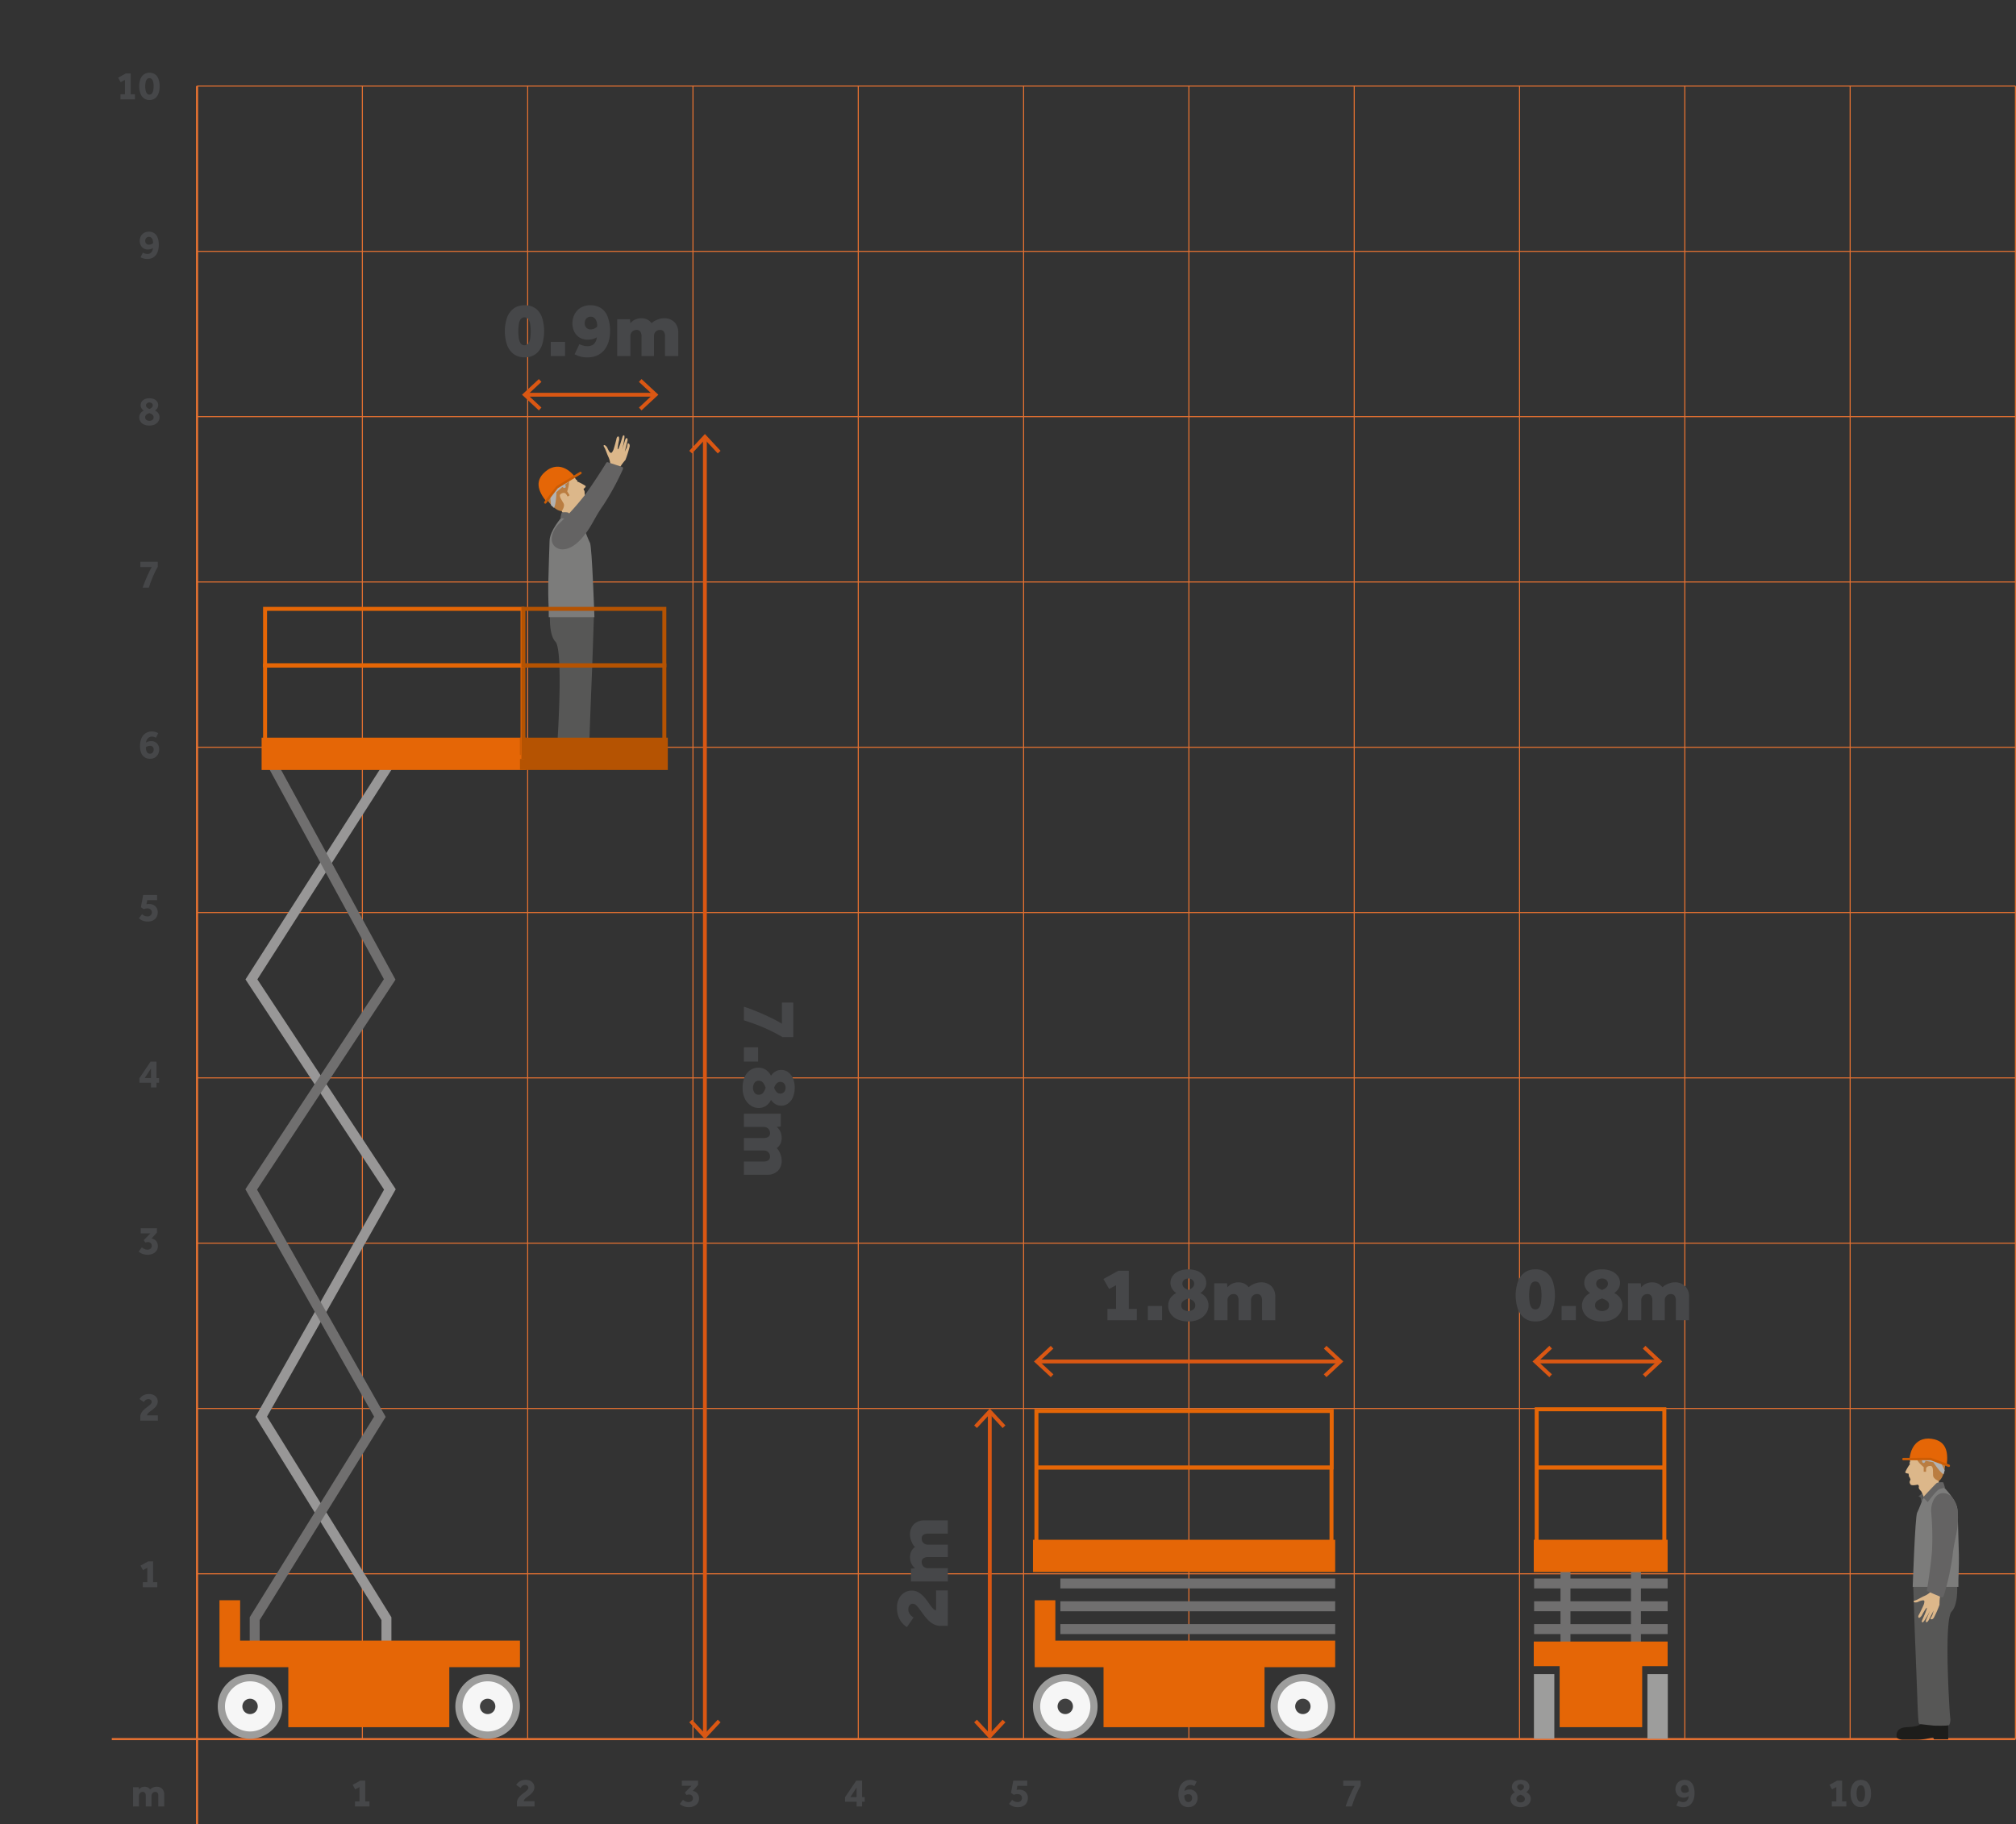 <?xml version="1.0" encoding="UTF-8"?>
<svg xmlns="http://www.w3.org/2000/svg" width="517.905" height="468.684" viewBox="0 0 517.905 468.684">
  <rect x="0" y="0" width="517.905" height="468.684" fill="#333333" stroke="none"/>
  <g id="Group_61105" data-name="Group 61105" transform="translate(8.711 2.33)">
    <g id="Group_61062" data-name="Group 61062" transform="translate(41.912 19.643)">
      <rect id="Rectangle_2386" data-name="Rectangle 2386" width="467.145" height="0.273" fill="#e27031"></rect>
      <path id="Path_18356" data-name="Path 18356" d="M517.768,19.84" transform="translate(-50.622 -19.704)" fill="#e27031"></path>
      <path id="Path_18357" data-name="Path 18357" d="M517.768,19.84" transform="translate(-50.622 -19.704)" fill="#e27031"></path>
      <rect id="Rectangle_2387" data-name="Rectangle 2387" width="467.145" height="0.273" transform="translate(0 42.467)" fill="#e27031"></rect>
      <path id="Path_18358" data-name="Path 18358" d="M517.768,63.064" transform="translate(-50.622 -20.46)" fill="#e27031"></path>
      <rect id="Rectangle_2388" data-name="Rectangle 2388" width="467.145" height="0.273" transform="translate(0 84.935)" fill="#e27031"></rect>
      <path id="Path_18359" data-name="Path 18359" d="M517.768,106.288" transform="translate(-50.622 -21.216)" fill="#e27031"></path>
      <rect id="Rectangle_2389" data-name="Rectangle 2389" width="467.145" height="0.273" transform="translate(0 127.403)" fill="#e27031"></rect>
      <path id="Path_18360" data-name="Path 18360" transform="translate(-50.622 -21.973)" fill="#fff"></path>
      <rect id="Rectangle_2390" data-name="Rectangle 2390" width="467.145" height="0.273" transform="translate(0 169.87)" fill="#e27031"></rect>
      <rect id="Rectangle_2391" data-name="Rectangle 2391" width="467.145" height="0.273" transform="translate(0 212.337)" fill="#e27031"></rect>
      <rect id="Rectangle_2392" data-name="Rectangle 2392" width="467.145" height="0.273" transform="translate(0 254.805)" fill="#e27031"></rect>
      <rect id="Rectangle_2393" data-name="Rectangle 2393" width="467.145" height="0.274" transform="translate(0 297.272)" fill="#e27031"></rect>
      <rect id="Rectangle_2394" data-name="Rectangle 2394" width="467.145" height="0.274" transform="translate(0 339.739)" fill="#e27031"></rect>
      <rect id="Rectangle_2395" data-name="Rectangle 2395" width="467.145" height="0.274" transform="translate(0 382.207)" fill="#e27031"></rect>
      <rect id="Rectangle_2396" data-name="Rectangle 2396" width="0.273" height="424.675" transform="translate(42.331 0.137)" fill="#e27031"></rect>
      <path id="Path_18361" data-name="Path 18361" d="M85.525,19.84" transform="translate(-43.058 -19.704)" fill="#e27031"></path>
      <rect id="Rectangle_2397" data-name="Rectangle 2397" width="0.273" height="424.675" transform="translate(84.798 0.137)" fill="#e27031"></rect>
      <path id="Path_18362" data-name="Path 18362" d="M128.75,19.84" transform="translate(-43.815 -19.704)" fill="#e27031"></path>
      <rect id="Rectangle_2398" data-name="Rectangle 2398" width="0.273" height="424.675" transform="translate(127.265 0.137)" fill="#e27031"></rect>
      <path id="Path_18363" data-name="Path 18363" d="M171.973,19.84" transform="translate(-44.571 -19.704)" fill="#e27031"></path>
      <rect id="Rectangle_2399" data-name="Rectangle 2399" width="0.273" height="424.675" transform="translate(169.733 0.137)" fill="#e27031"></rect>
      <path id="Path_18364" data-name="Path 18364" d="M215.2,19.84" transform="translate(-45.327 -19.704)" fill="#e27031"></path>
      <rect id="Rectangle_2400" data-name="Rectangle 2400" width="0.273" height="424.675" transform="translate(212.2 0.137)" fill="#e27031"></rect>
      <path id="Path_18365" data-name="Path 18365" d="M258.421,19.84" transform="translate(-46.084 -19.704)" fill="#e27031"></path>
      <rect id="Rectangle_2401" data-name="Rectangle 2401" width="0.273" height="424.675" transform="translate(254.668 0.137)" fill="#e27031"></rect>
      <rect id="Rectangle_2402" data-name="Rectangle 2402" width="0.273" height="424.675" transform="translate(297.135 0.137)" fill="#e27031"></rect>
      <rect id="Rectangle_2403" data-name="Rectangle 2403" width="0.273" height="424.675" transform="translate(339.602 0.137)" fill="#e27031"></rect>
      <rect id="Rectangle_2404" data-name="Rectangle 2404" width="0.273" height="424.675" transform="translate(382.069 0.137)" fill="#e27031"></rect>
      <rect id="Rectangle_2405" data-name="Rectangle 2405" width="0.274" height="424.675" transform="translate(424.539 0.137)" fill="#e27031"></rect>
      <rect id="Rectangle_2406" data-name="Rectangle 2406" width="0.274" height="424.675" transform="translate(467.008 0.137)" fill="#e27031"></rect>
      <path id="Path_18366" data-name="Path 18366" d="M301.645,19.84" transform="translate(-46.84 -19.704)" fill="#e27031"></path>
      <path id="Path_18367" data-name="Path 18367" d="M517.769,19.84" transform="translate(-50.622 -19.704)" fill="#e27031"></path>
    </g>
    <g id="Group_61063" data-name="Group 61063" transform="translate(81.891 455.124)">
      <path id="Path_18368" data-name="Path 18368" d="M83.594,469.582v-1.3h1.149v-3.69l-1.107.591-.643-1.16,1.972-1.087H86.22v5.346h1.086v1.3Z" transform="translate(-82.993 -462.939)" fill="#464749"></path>
    </g>
    <g id="Group_61064" data-name="Group 61064" transform="translate(123.894 454.934)">
      <path id="Path_18369" data-name="Path 18369" d="M125.935,469.578v-.9a2.1,2.1,0,0,1,.21-.949,3.057,3.057,0,0,1,.548-.769,6.68,6.68,0,0,1,.712-.638c.249-.195.486-.376.711-.549a3.543,3.543,0,0,0,.548-.506.783.783,0,0,0,.211-.511.7.7,0,0,0-.2-.475.861.861,0,0,0-.664-.221,1.115,1.115,0,0,0-.533.121,1.328,1.328,0,0,0-.38.3,2.822,2.822,0,0,0-.248.321l-1.107-.769a2.777,2.777,0,0,1,.512-.612,2.552,2.552,0,0,1,.8-.485,3.053,3.053,0,0,1,1.122-.19,2.57,2.57,0,0,1,1.255.274,1.88,1.88,0,0,1,.744.706,1.8,1.8,0,0,1,.248.907,1.843,1.843,0,0,1-.195.854,2.865,2.865,0,0,1-.507.7,6.49,6.49,0,0,1-.658.585c-.232.179-.454.348-.664.506a3.157,3.157,0,0,0-.512.47.8.8,0,0,0-.205.484h2.773v1.35Z" transform="translate(-125.744 -462.746)" fill="#464749"></path>
    </g>
    <g id="Group_61065" data-name="Group 61065" transform="translate(165.928 455.135)">
      <path id="Path_18370" data-name="Path 18370" d="M168.527,468.939l.822-1.076a2.653,2.653,0,0,0,.67.437,1.823,1.823,0,0,0,.754.153,1.225,1.225,0,0,0,.807-.264.9.9,0,0,0,.321-.738.969.969,0,0,0-.248-.653.989.989,0,0,0-.785-.285,1.792,1.792,0,0,0-.374.037,1.459,1.459,0,0,0-.269.079l-.39-.621,1.7-1.74h-2.478V462.95h4.175v1.087l-1.38,1.56a1.839,1.839,0,0,1,1.2.658,2.056,2.056,0,0,1,.407,1.3,1.941,1.941,0,0,1-.365,1.2,2.318,2.318,0,0,1-.954.75,3.148,3.148,0,0,1-1.275.258,3.7,3.7,0,0,1-1.323-.222A3.161,3.161,0,0,1,168.527,468.939Z" transform="translate(-168.527 -462.95)" fill="#464749"></path>
    </g>
    <g id="Group_61066" data-name="Group 61066" transform="translate(208.385 455.124)">
      <path id="Path_18371" data-name="Path 18371" d="M211.74,468.369V467.2l2.868-4.259h1.507v4.24h.675v1.191h-.675v1.212H214.7v-1.212Zm1.361-1.191h1.6v-2.457Z" transform="translate(-211.74 -462.939)" fill="#464749"></path>
    </g>
    <g id="Group_61067" data-name="Group 61067" transform="translate(250.504 455.135)">
      <path id="Path_18372" data-name="Path 18372" d="M254.609,468.918l.813-1.054a2.508,2.508,0,0,0,.611.422,1.754,1.754,0,0,0,.769.158,1.049,1.049,0,0,0,.86-.326,1.121,1.121,0,0,0,.269-.728,1.045,1.045,0,0,0-.111-.453.95.95,0,0,0-.364-.391,1.288,1.288,0,0,0-.686-.158,2.12,2.12,0,0,0-.5.059,3.511,3.511,0,0,0-.448.141l-.7-.516.58-3.121h3.585v1.329H256.75l-.2,1.064a1.155,1.155,0,0,1,.268-.058,3.118,3.118,0,0,1,.4-.026,2.515,2.515,0,0,1,1.159.257,1.913,1.913,0,0,1,.791.733,2.154,2.154,0,0,1,.285,1.128,2.573,2.573,0,0,1-.274,1.176,2.1,2.1,0,0,1-.849.875,2.938,2.938,0,0,1-1.482.332,3.222,3.222,0,0,1-1.291-.237A3.4,3.4,0,0,1,254.609,468.918Z" transform="translate(-254.609 -462.95)" fill="#464749"></path>
    </g>
    <g id="Group_61068" data-name="Group 61068" transform="translate(294.026 454.934)">
      <path id="Path_18373" data-name="Path 18373" d="M303.589,463.168l-.57,1.169c-.084-.041-.223-.1-.417-.174a1.8,1.8,0,0,0-.647-.11,1.382,1.382,0,0,0-1,.427,1.789,1.789,0,0,0-.506,1.122,3.038,3.038,0,0,1,.554-.268,2,2,0,0,1,.711-.121,2.031,2.031,0,0,1,1.549.6,2.189,2.189,0,0,1,.57,1.571,2.52,2.52,0,0,1-.28,1.181,2.186,2.186,0,0,1-.807.865,2.4,2.4,0,0,1-1.286.327,2.524,2.524,0,0,1-1.3-.338,2.3,2.3,0,0,1-.918-1.07,4.609,4.609,0,0,1-.337-1.914,4.865,4.865,0,0,1,.348-1.882,2.992,2.992,0,0,1,1.029-1.323,2.8,2.8,0,0,1,1.671-.485,2.862,2.862,0,0,1,.975.147A6.55,6.55,0,0,1,303.589,463.168Zm-3.173,3.626a2.823,2.823,0,0,0,.158,1,1.019,1.019,0,0,0,.385.511.922.922,0,0,0,.5.148.879.879,0,0,0,.7-.3,1.133,1.133,0,0,0,.264-.775.889.889,0,0,0-.927-.949,1.624,1.624,0,0,0-.639.111A1.821,1.821,0,0,0,300.415,466.795Z" transform="translate(-298.907 -462.746)" fill="#464749"></path>
    </g>
    <g id="Group_61069" data-name="Group 61069" transform="translate(336.367 455.124)">
      <path id="Path_18374" data-name="Path 18374" d="M344.195,469.582H342.6q.211-.653.511-1.418t.633-1.513q.332-.749.644-1.372t.542-.99H342v-1.35h4.481v1.276q-.317.538-.648,1.207t-.639,1.4q-.305.727-.564,1.439T344.195,469.582Z" transform="translate(-342.002 -462.939)" fill="#464749"></path>
    </g>
    <g id="Group_61070" data-name="Group 61070" transform="translate(379.331 454.934)">
      <path id="Path_18375" data-name="Path 18375" d="M386.891,465.92a1.766,1.766,0,0,1-.559-.56,1.483,1.483,0,0,1-.242-.832,1.562,1.562,0,0,1,.279-.918,1.892,1.892,0,0,1,.785-.633,2.818,2.818,0,0,1,1.181-.232,2.9,2.9,0,0,1,1.212.232,1.833,1.833,0,0,1,.775.628,1.567,1.567,0,0,1,.269.9,1.421,1.421,0,0,1-.253.843,1.877,1.877,0,0,1-.569.549,2.062,2.062,0,0,1,.854.685,1.819,1.819,0,0,1,.316,1.087,1.86,1.86,0,0,1-.153.716,2.017,2.017,0,0,1-.469.676,2.389,2.389,0,0,1-.807.5,3.257,3.257,0,0,1-1.176.19,3.133,3.133,0,0,1-1.487-.31,2.062,2.062,0,0,1-.849-.786,1.934,1.934,0,0,1-.269-.96,1.823,1.823,0,0,1,.322-1.091A2.031,2.031,0,0,1,386.891,465.92Zm1.434.653a1.8,1.8,0,0,0-.744.364.861.861,0,0,0-.332.7.8.8,0,0,0,.163.516.967.967,0,0,0,.412.3,1.433,1.433,0,0,0,1.023,0,.964.964,0,0,0,.411-.3.79.79,0,0,0,.164-.516.805.805,0,0,0-.164-.5,1.342,1.342,0,0,0-.411-.359A1.917,1.917,0,0,0,388.326,466.574Zm.01-1.087a1.438,1.438,0,0,0,.612-.364.765.765,0,0,0,.242-.543.7.7,0,0,0-.237-.547.889.889,0,0,0-.617-.211.9.9,0,0,0-.617.216.712.712,0,0,0-.248.564.731.731,0,0,0,.248.528A1.513,1.513,0,0,0,388.336,465.487Z" transform="translate(-385.731 -462.746)" fill="#464749"></path>
    </g>
    <g id="Group_61071" data-name="Group 61071" transform="translate(421.703 454.934)">
      <path id="Path_18376" data-name="Path 18376" d="M429.079,469.325l.581-1.181a2.829,2.829,0,0,0,.464.191,2.117,2.117,0,0,0,.7.116,1.25,1.25,0,0,0,1.034-.432,1.868,1.868,0,0,0,.39-1.075,2.494,2.494,0,0,1-.528.257,2.252,2.252,0,0,1-.78.121,1.989,1.989,0,0,1-1.118-.3,2.033,2.033,0,0,1-.711-.808,2.4,2.4,0,0,1-.248-1.08,2.6,2.6,0,0,1,.274-1.187,2.139,2.139,0,0,1,.807-.869,2.4,2.4,0,0,1,1.281-.327,2.489,2.489,0,0,1,1.3.343,2.3,2.3,0,0,1,.907,1.1,5,5,0,0,1,.332,1.988,5.31,5.31,0,0,1-.169,1.36,3.478,3.478,0,0,1-.522,1.144,2.47,2.47,0,0,1-.912.786,2.922,2.922,0,0,1-1.339.285,3.537,3.537,0,0,1-1.034-.142A3.607,3.607,0,0,1,429.079,469.325Zm3.2-3.616a2.057,2.057,0,0,0-.3-1.281.953.953,0,0,0-1.433-.074,1.077,1.077,0,0,0-.269.764.989.989,0,0,0,.248.68.837.837,0,0,0,.659.28,1.577,1.577,0,0,0,.659-.112A2.556,2.556,0,0,0,432.274,465.709Z" transform="translate(-428.858 -462.746)" fill="#464749"></path>
    </g>
    <g id="Group_61072" data-name="Group 61072" transform="translate(461.286 454.934)">
      <path id="Path_18377" data-name="Path 18377" d="M469.747,469.582v-1.3h1.15v-3.69l-1.107.591-.644-1.16,1.972-1.087h1.255v5.346h1.086v1.3Z" transform="translate(-469.146 -462.749)" fill="#464749"></path>
      <path id="Path_18378" data-name="Path 18378" d="M477.277,469.747a2.288,2.288,0,0,1-1.444-.448,2.724,2.724,0,0,1-.875-1.245,5.256,5.256,0,0,1-.3-1.839,5.1,5.1,0,0,1,.3-1.814,2.639,2.639,0,0,1,.88-1.218,2.658,2.658,0,0,1,2.921,0,2.6,2.6,0,0,1,.859,1.218,5.288,5.288,0,0,1,.285,1.814,5.454,5.454,0,0,1-.285,1.839,2.65,2.65,0,0,1-.865,1.245A2.342,2.342,0,0,1,477.277,469.747Zm.01-1.381a.763.763,0,0,0,.623-.284,1.869,1.869,0,0,0,.342-.775,4.912,4.912,0,0,0,.112-1.092,4.583,4.583,0,0,0-.112-1.06,1.741,1.741,0,0,0-.347-.744.8.8,0,0,0-.628-.273.783.783,0,0,0-.618.273,1.741,1.741,0,0,0-.347.744,4.639,4.639,0,0,0-.111,1.06,4.973,4.973,0,0,0,.111,1.092,1.834,1.834,0,0,0,.347.775A.782.782,0,0,0,477.287,468.366Z" transform="translate(-469.243 -462.746)" fill="#464749"></path>
    </g>
    <g id="Group_61073" data-name="Group 61073" transform="translate(27.383 398.801)">
      <path id="Path_18379" data-name="Path 18379" d="M28.115,412.256v-1.3h1.149v-3.69l-1.107.59-.643-1.159,1.972-1.087h1.255v5.346h1.086v1.3Z" transform="translate(-27.514 -405.613)" fill="#464749"></path>
    </g>
    <g id="Group_61074" data-name="Group 61074" transform="translate(27.129 355.81)">
      <path id="Path_18380" data-name="Path 18380" d="M27.447,368.689v-.9a2.091,2.091,0,0,1,.21-.948,3.062,3.062,0,0,1,.548-.77,6.679,6.679,0,0,1,.712-.638l.711-.549a3.494,3.494,0,0,0,.548-.505.785.785,0,0,0,.211-.512.7.7,0,0,0-.2-.474.858.858,0,0,0-.664-.222,1.115,1.115,0,0,0-.533.121,1.341,1.341,0,0,0-.38.3,2.906,2.906,0,0,0-.248.321l-1.107-.769a2.8,2.8,0,0,1,.512-.612,2.569,2.569,0,0,1,.8-.484,3.032,3.032,0,0,1,1.122-.191,2.566,2.566,0,0,1,1.256.275,1.876,1.876,0,0,1,.743.705,1.8,1.8,0,0,1,.248.907,1.836,1.836,0,0,1-.195.854,2.843,2.843,0,0,1-.506.7,6.394,6.394,0,0,1-.659.585c-.232.18-.454.349-.664.507a3.113,3.113,0,0,0-.512.469.8.8,0,0,0-.205.485h2.773v1.35Z" transform="translate(-27.256 -361.856)" fill="#464749"></path>
    </g>
    <g id="Group_61075" data-name="Group 61075" transform="translate(26.908 313.211)">
      <path id="Path_18381" data-name="Path 18381" d="M27.031,324.487l.822-1.076a2.68,2.68,0,0,0,.67.437,1.822,1.822,0,0,0,.754.153,1.227,1.227,0,0,0,.807-.264A.9.9,0,0,0,30.4,323a.967.967,0,0,0-.248-.653.989.989,0,0,0-.785-.285A1.79,1.79,0,0,0,29,322.1a1.455,1.455,0,0,0-.269.079l-.39-.622,1.7-1.739H27.559V318.5h4.175v1.087l-1.38,1.559a1.844,1.844,0,0,1,1.2.659,2.057,2.057,0,0,1,.407,1.3,1.948,1.948,0,0,1-.365,1.2,2.318,2.318,0,0,1-.954.75,3.148,3.148,0,0,1-1.275.258,3.723,3.723,0,0,1-1.323-.222A3.16,3.16,0,0,1,27.031,324.487Z" transform="translate(-27.031 -318.498)" fill="#464749"></path>
    </g>
    <g id="Group_61076" data-name="Group 61076" transform="translate(27.109 270.399)">
      <path id="Path_18382" data-name="Path 18382" d="M27.235,280.354v-1.171l2.868-4.259H31.61v4.24h.675v1.191H31.61v1.212H30.2v-1.212Zm1.361-1.191h1.6v-2.457Z" transform="translate(-27.235 -274.924)" fill="#464749"></path>
    </g>
    <g id="Group_61077" data-name="Group 61077" transform="translate(26.972 227.609)">
      <path id="Path_18383" data-name="Path 18383" d="M27.1,237.34l.812-1.054a2.509,2.509,0,0,0,.611.421,1.756,1.756,0,0,0,.77.158,1.048,1.048,0,0,0,.859-.326,1.116,1.116,0,0,0,.269-.728,1.045,1.045,0,0,0-.111-.453.938.938,0,0,0-.364-.391,1.288,1.288,0,0,0-.686-.158,2.12,2.12,0,0,0-.5.059,3.466,3.466,0,0,0-.448.141l-.7-.516.579-3.121h3.585V232.7H29.236l-.2,1.064a1.152,1.152,0,0,1,.269-.058,2.92,2.92,0,0,1,.395-.026,2.522,2.522,0,0,1,1.16.257,1.915,1.915,0,0,1,.79.732,2.151,2.151,0,0,1,.285,1.129,2.573,2.573,0,0,1-.274,1.176,2.1,2.1,0,0,1-.849.875,2.947,2.947,0,0,1-1.481.332,3.206,3.206,0,0,1-1.292-.238A3.372,3.372,0,0,1,27.1,237.34Z" transform="translate(-27.096 -231.372)" fill="#464749"></path>
    </g>
    <g id="Group_61078" data-name="Group 61078" transform="translate(27.256 185.591)">
      <path id="Path_18384" data-name="Path 18384" d="M32.067,189.027,31.5,190.2c-.084-.041-.223-.1-.417-.174a1.8,1.8,0,0,0-.647-.11,1.382,1.382,0,0,0-1,.427,1.789,1.789,0,0,0-.506,1.122,3.036,3.036,0,0,1,.554-.268,2,2,0,0,1,.711-.121,2.031,2.031,0,0,1,1.549.6,2.187,2.187,0,0,1,.57,1.571,2.52,2.52,0,0,1-.28,1.181,2.191,2.191,0,0,1-.806.865,2.4,2.4,0,0,1-1.287.327,2.534,2.534,0,0,1-1.3-.338,2.3,2.3,0,0,1-.917-1.07,4.608,4.608,0,0,1-.338-1.914,4.864,4.864,0,0,1,.348-1.881,2.987,2.987,0,0,1,1.029-1.323,2.8,2.8,0,0,1,1.671-.485,2.862,2.862,0,0,1,.975.147A6.44,6.44,0,0,1,32.067,189.027Zm-3.173,3.626a2.822,2.822,0,0,0,.158,1,1.025,1.025,0,0,0,.385.511.922.922,0,0,0,.5.148.879.879,0,0,0,.7-.3,1.133,1.133,0,0,0,.264-.775.889.889,0,0,0-.927-.949,1.628,1.628,0,0,0-.639.111A1.809,1.809,0,0,0,28.893,192.654Z" transform="translate(-27.385 -188.605)" fill="#464749"></path>
    </g>
    <g id="Group_61079" data-name="Group 61079" transform="translate(27.34 141.997)">
      <path id="Path_18385" data-name="Path 18385" d="M29.664,150.878H28.072q.211-.653.512-1.418t.632-1.513q.333-.749.644-1.372t.543-.99H27.471v-1.35h4.481v1.276c-.211.358-.427.761-.648,1.208s-.434.911-.638,1.4-.392.964-.565,1.438S29.784,150.47,29.664,150.878Z" transform="translate(-27.471 -144.235)" fill="#464749"></path>
    </g>
    <g id="Group_61080" data-name="Group 61080" transform="translate(27.066 99.989)">
      <path id="Path_18386" data-name="Path 18386" d="M28.352,104.653a1.752,1.752,0,0,1-.559-.559,1.479,1.479,0,0,1-.243-.833,1.571,1.571,0,0,1,.279-.918,1.893,1.893,0,0,1,.786-.632,2.814,2.814,0,0,1,1.181-.233,2.9,2.9,0,0,1,1.212.233,1.836,1.836,0,0,1,.775.627,1.569,1.569,0,0,1,.268.9,1.428,1.428,0,0,1-.253.844,1.888,1.888,0,0,1-.57.548,2.064,2.064,0,0,1,.854.686A1.819,1.819,0,0,1,32.4,106.4a1.878,1.878,0,0,1-.153.717,2,2,0,0,1-.47.675,2.385,2.385,0,0,1-.806.5,3.258,3.258,0,0,1-1.176.19,3.131,3.131,0,0,1-1.487-.31,2.044,2.044,0,0,1-.849-.786,1.921,1.921,0,0,1-.269-.959,1.817,1.817,0,0,1,.322-1.092A2.032,2.032,0,0,1,28.352,104.653Zm1.433.653a1.812,1.812,0,0,0-.743.364.86.86,0,0,0-.333.7.786.786,0,0,0,.164.516.956.956,0,0,0,.411.3,1.42,1.42,0,0,0,1.023,0,.959.959,0,0,0,.412-.3.786.786,0,0,0,.163-.516.808.808,0,0,0-.163-.5,1.373,1.373,0,0,0-.412-.359A1.918,1.918,0,0,0,29.786,105.307Zm.011-1.086a1.447,1.447,0,0,0,.611-.365.76.76,0,0,0,.243-.542.7.7,0,0,0-.237-.548,1,1,0,0,0-1.234,0,.714.714,0,0,0-.248.564.729.729,0,0,0,.248.528A1.52,1.52,0,0,0,29.8,104.221Z" transform="translate(-27.192 -101.479)" fill="#464749"></path>
    </g>
    <g id="Group_61081" data-name="Group 61081" transform="translate(27.182 57.19)">
      <path id="Path_18387" data-name="Path 18387" d="M27.532,64.5l.58-1.181a2.852,2.852,0,0,0,.464.19,2.118,2.118,0,0,0,.7.116,1.248,1.248,0,0,0,1.034-.431,1.868,1.868,0,0,0,.39-1.076,2.443,2.443,0,0,1-.528.258,2.248,2.248,0,0,1-.78.121,1.987,1.987,0,0,1-1.117-.306,2.015,2.015,0,0,1-.711-.807A2.392,2.392,0,0,1,27.31,60.3a2.6,2.6,0,0,1,.274-1.187,2.13,2.13,0,0,1,.807-.869,2.4,2.4,0,0,1,1.281-.327,2.5,2.5,0,0,1,1.3.342,2.31,2.31,0,0,1,.906,1.1,4.984,4.984,0,0,1,.332,1.989,5.321,5.321,0,0,1-.169,1.36,3.488,3.488,0,0,1-.522,1.144,2.476,2.476,0,0,1-.912.785,2.91,2.91,0,0,1-1.339.285,3.505,3.505,0,0,1-1.034-.142A3.579,3.579,0,0,1,27.532,64.5Zm3.194-3.617a2.057,2.057,0,0,0-.3-1.281.953.953,0,0,0-1.433-.074,1.078,1.078,0,0,0-.269.765.989.989,0,0,0,.248.679.837.837,0,0,0,.659.28,1.6,1.6,0,0,0,.659-.111A2.5,2.5,0,0,0,30.726,60.879Z" transform="translate(-27.31 -57.917)" fill="#464749"></path>
    </g>
    <g id="Group_61082" data-name="Group 61082" transform="translate(21.637 16.354)">
      <path id="Path_18388" data-name="Path 18388" d="M22.266,23.19v-1.3h1.15V18.2l-1.107.591-.643-1.16,1.971-1.086h1.255v5.345h1.087v1.3Z" transform="translate(-21.666 -16.357)" fill="#464749"></path>
      <path id="Path_18389" data-name="Path 18389" d="M29.8,23.354a2.29,2.29,0,0,1-1.444-.448,2.716,2.716,0,0,1-.875-1.244,5.257,5.257,0,0,1-.3-1.839,5.1,5.1,0,0,1,.3-1.815,2.642,2.642,0,0,1,.88-1.217,2.658,2.658,0,0,1,2.921,0,2.613,2.613,0,0,1,.859,1.217,5.3,5.3,0,0,1,.285,1.815,5.454,5.454,0,0,1-.285,1.839,2.649,2.649,0,0,1-.865,1.244A2.342,2.342,0,0,1,29.8,23.354Zm.011-1.381a.762.762,0,0,0,.622-.284,1.864,1.864,0,0,0,.342-.775,4.912,4.912,0,0,0,.111-1.091,4.574,4.574,0,0,0-.111-1.06,1.719,1.719,0,0,0-.348-.744.788.788,0,0,0-.627-.273.776.776,0,0,0-.617.273,1.719,1.719,0,0,0-.348.744,4.628,4.628,0,0,0-.111,1.06,4.971,4.971,0,0,0,.111,1.091,1.818,1.818,0,0,0,.348.775A.777.777,0,0,0,29.807,21.973Z" transform="translate(-21.763 -16.354)" fill="#464749"></path>
    </g>
    <g id="Group_61083" data-name="Group 61083" transform="translate(25.472 456.706)">
      <path id="Path_18390" data-name="Path 18390" d="M25.569,469.61v-4.945h1.455l.053.549a1.879,1.879,0,0,1,.59-.476,1.777,1.777,0,0,1,.844-.19,1.736,1.736,0,0,1,.938.221,1.8,1.8,0,0,1,.517.465,2.094,2.094,0,0,1,.743-.507,2.4,2.4,0,0,1,.913-.179,1.877,1.877,0,0,1,1.444.543,2.059,2.059,0,0,1,.506,1.46v3.058H32.053v-2.815a1.068,1.068,0,0,0-.195-.68.7.7,0,0,0-.585-.248.887.887,0,0,0-.7.306,1.139,1.139,0,0,0-.269.78v2.657H28.838v-2.815a1.074,1.074,0,0,0-.2-.68.7.7,0,0,0-.585-.248.892.892,0,0,0-.7.306,1.124,1.124,0,0,0-.274.78v2.657Z" transform="translate(-25.569 -464.549)" fill="#464749"></path>
    </g>
    <rect id="Rectangle_2407" data-name="Rectangle 2407" width="0.547" height="446.575" transform="translate(41.638 19.779)" fill="#e27031"></rect>
    <rect id="Rectangle_2408" data-name="Rectangle 2408" width="489.045" height="0.547" transform="translate(20.012 444.181)" fill="#e27031"></rect>
    <g id="Group_61084" data-name="Group 61084" transform="translate(182.071 255.246)">
      <path id="Path_18391" data-name="Path 18391" d="M185.286,264.053v-3.5q1.169.363,2.538.907t2.739,1.157q1.369.615,2.548,1.219t1.944,1.088V259.5h2.92v8.883h-2.719q-1.873-1.088-3.556-1.874t-3.253-1.37Q186.877,264.557,185.286,264.053Z" transform="translate(-184.964 -259.501)" fill="#464749"></path>
      <path id="Path_18392" data-name="Path 18392" d="M185.286,271.186h3.646v3.666h-3.646Z" transform="translate(-184.964 -259.705)" fill="#464749"></path>
      <path id="Path_18393" data-name="Path 18393" d="M192.249,278.59a3.423,3.423,0,0,1,1.047-1.037,2.815,2.815,0,0,1,1.591-.454,2.932,2.932,0,0,1,1.753.565,3.779,3.779,0,0,1,1.239,1.591,5.941,5.941,0,0,1,.453,2.417,6.012,6.012,0,0,1-.453,2.427,3.847,3.847,0,0,1-1.239,1.611,2.9,2.9,0,0,1-1.753.574,2.814,2.814,0,0,1-1.591-.453,3.425,3.425,0,0,1-1.047-1.038,3.936,3.936,0,0,1-1.259,1.511,3.423,3.423,0,0,1-2.024.564,3.517,3.517,0,0,1-1.833-.564,4.386,4.386,0,0,1-1.55-1.713,6.065,6.065,0,0,1-.625-2.92,6.415,6.415,0,0,1,.574-2.88,4.081,4.081,0,0,1,1.491-1.712,3.575,3.575,0,0,1,1.9-.564,3.423,3.423,0,0,1,2.044.584A4.108,4.108,0,0,1,192.249,278.59Zm-1.389,3.082a4.041,4.041,0,0,0-.594-1.208,1.355,1.355,0,0,0-1.178-.585,1.233,1.233,0,0,0-1.108.554,2.3,2.3,0,0,0,0,2.478,1.234,1.234,0,0,0,1.108.553,1.363,1.363,0,0,0,1.178-.574A3.874,3.874,0,0,0,190.86,281.672Zm2.195,0a2.873,2.873,0,0,0,.6,1.068,1.331,1.331,0,0,0,1.964.02,1.775,1.775,0,0,0,0-2.175,1.331,1.331,0,0,0-1.964.02A2.872,2.872,0,0,0,193.055,281.672Z" transform="translate(-184.958 -259.799)" fill="#464749"></path>
      <path id="Path_18394" data-name="Path 18394" d="M185.286,288.549h9.466v3.283l-1.047.121a3.147,3.147,0,0,1,.987,1.278,3.839,3.839,0,0,1,.3,1.46,3.5,3.5,0,0,1-.252,1.44,2.908,2.908,0,0,1-.554.857,4.942,4.942,0,0,1-.464.422,2.931,2.931,0,0,1,.625.826,6.057,6.057,0,0,1,.463,1.117,3.9,3.9,0,0,1,.182,1.139,3.675,3.675,0,0,1-1.007,2.779,3.8,3.8,0,0,1-2.739.967h-5.962v-3.4h5.056a2.119,2.119,0,0,0,1.208-.3,1.11,1.11,0,0,0,.443-.987,1.5,1.5,0,0,0-.443-1.118,1.655,1.655,0,0,0-1.208-.432h-5.056v-3.2h5.056a2.169,2.169,0,0,0,1.208-.293,1.1,1.1,0,0,0,.443-1,1.512,1.512,0,0,0-.443-1.1,1.611,1.611,0,0,0-1.208-.453h-5.056Z" transform="translate(-184.964 -260.009)" fill="#464749"></path>
    </g>
    <g id="Group_61085" data-name="Group 61085" transform="translate(221.732 388.273)">
      <path id="Path_18395" data-name="Path 18395" d="M238.377,422.309h-1.853a3.752,3.752,0,0,1-1.772-.414,5.7,5.7,0,0,1-1.42-1.057,12.578,12.578,0,0,1-1.168-1.37q-.534-.725-1-1.37a7.481,7.481,0,0,0-.9-1.058,1.3,1.3,0,0,0-.9-.413,1.067,1.067,0,0,0-.775.364,1.534,1.534,0,0,0-.353,1.107,1.921,1.921,0,0,0,.232.956,2.674,2.674,0,0,0,.533.685,3.96,3.96,0,0,0,.564.433l-1.692,2.457a5.276,5.276,0,0,1-2.195-2.728,6.439,6.439,0,0,1-.363-2.247,4.949,4.949,0,0,1,.543-2.417,3.8,3.8,0,0,1,1.41-1.489,3.554,3.554,0,0,1,1.813-.5,3.367,3.367,0,0,1,1.843.5A6.3,6.3,0,0,1,232.365,415a16.856,16.856,0,0,1,1.138,1.49,12.215,12.215,0,0,0,.957,1.259,1.424,1.424,0,0,0,.9.555v-5.1h3.021Z" transform="translate(-225.325 -395.217)" fill="#464749"></path>
      <path id="Path_18396" data-name="Path 18396" d="M238.436,410.588H228.97V407.3l1.047-.121a3.158,3.158,0,0,1-.987-1.277,3.848,3.848,0,0,1-.3-1.461A3.516,3.516,0,0,1,228.98,403a2.914,2.914,0,0,1,.554-.856,4.753,4.753,0,0,1,.464-.422,2.938,2.938,0,0,1-.625-.827,6.082,6.082,0,0,1-.463-1.117,3.9,3.9,0,0,1-.182-1.138,3.676,3.676,0,0,1,1.007-2.78,3.8,3.8,0,0,1,2.739-.967h5.962v3.4H233.38a2.119,2.119,0,0,0-1.208.3,1.108,1.108,0,0,0-.443.986,1.5,1.5,0,0,0,.443,1.119,1.662,1.662,0,0,0,1.208.431h5.056v3.2H233.38a2.169,2.169,0,0,0-1.208.293,1.1,1.1,0,0,0-.443,1,1.513,1.513,0,0,0,.443,1.1,1.611,1.611,0,0,0,1.208.453h5.056Z" transform="translate(-225.385 -394.897)" fill="#464749"></path>
    </g>
    <g id="Group_61086" data-name="Group 61086" transform="translate(274.761 323.781)">
      <path id="Path_18397" data-name="Path 18397" d="M280.325,342.315v-2.9h2.217v-6.084l-1.793.968-1.45-2.578,3.806-2.095h2.72v9.789h2.054v2.9Z" transform="translate(-279.298 -329.263)" fill="#464749"></path>
      <path id="Path_18398" data-name="Path 18398" d="M290.9,342.476V338.83h3.666v3.646Z" transform="translate(-279.501 -329.424)" fill="#464749"></path>
      <path id="Path_18399" data-name="Path 18399" d="M298.305,335.34a3.423,3.423,0,0,1-1.037-1.047,2.815,2.815,0,0,1-.454-1.591,2.938,2.938,0,0,1,.564-1.753,3.773,3.773,0,0,1,1.592-1.239,5.941,5.941,0,0,1,2.417-.453,6.013,6.013,0,0,1,2.427.453,3.831,3.831,0,0,1,1.611,1.239A2.9,2.9,0,0,1,306,332.7a2.814,2.814,0,0,1-.453,1.591,3.426,3.426,0,0,1-1.038,1.047,3.936,3.936,0,0,1,1.511,1.259,3.425,3.425,0,0,1,.564,2.024,3.511,3.511,0,0,1-.564,1.832,4.4,4.4,0,0,1-1.713,1.551,6.079,6.079,0,0,1-2.92.625,6.409,6.409,0,0,1-2.881-.575,4.067,4.067,0,0,1-1.712-1.489,3.581,3.581,0,0,1-.564-1.9,3.423,3.423,0,0,1,.584-2.044A4.107,4.107,0,0,1,298.305,335.34Zm3.082,1.389a4.064,4.064,0,0,0-1.208.594,1.355,1.355,0,0,0-.585,1.178,1.233,1.233,0,0,0,.554,1.108,2.3,2.3,0,0,0,2.478,0,1.234,1.234,0,0,0,.553-1.108,1.365,1.365,0,0,0-.574-1.178A3.894,3.894,0,0,0,301.387,336.729Zm0-2.195a2.882,2.882,0,0,0,1.067-.6,1.33,1.33,0,0,0,.021-1.964,1.775,1.775,0,0,0-2.175,0,1.329,1.329,0,0,0,.02,1.964A2.886,2.886,0,0,0,301.387,334.534Z" transform="translate(-279.594 -329.257)" fill="#464749"></path>
      <path id="Path_18400" data-name="Path 18400" d="M308.264,342.368V332.9h3.283l.122,1.047a3.147,3.147,0,0,1,1.278-.987,3.836,3.836,0,0,1,1.46-.3,3.5,3.5,0,0,1,1.44.251,2.92,2.92,0,0,1,.857.553,5.194,5.194,0,0,1,.422.464,2.97,2.97,0,0,1,.826-.625,6.093,6.093,0,0,1,1.117-.462,3.9,3.9,0,0,1,1.138-.182,3.679,3.679,0,0,1,2.78,1.007,3.794,3.794,0,0,1,.966,2.739v5.962h-3.4v-5.055a2.113,2.113,0,0,0-.3-1.209,1.109,1.109,0,0,0-.986-.443,1.5,1.5,0,0,0-1.118.443,1.656,1.656,0,0,0-.433,1.209v5.055h-3.2v-5.055a2.17,2.17,0,0,0-.293-1.209,1.1,1.1,0,0,0-1-.443,1.516,1.516,0,0,0-1.1.443,1.615,1.615,0,0,0-.452,1.209v5.055Z" transform="translate(-279.805 -329.317)" fill="#464749"></path>
    </g>
    <g id="Group_61087" data-name="Group 61087" transform="translate(380.656 323.781)">
      <path id="Path_18401" data-name="Path 18401" d="M392.135,342.631a4.535,4.535,0,0,1-2.8-.846,5.081,5.081,0,0,1-1.692-2.357,11.095,11.095,0,0,1,0-6.979,5.078,5.078,0,0,1,1.692-2.346,4.535,4.535,0,0,1,2.8-.846,4.615,4.615,0,0,1,2.88.846,4.885,4.885,0,0,1,1.632,2.346,11.887,11.887,0,0,1,0,6.979,4.889,4.889,0,0,1-1.632,2.357A4.615,4.615,0,0,1,392.135,342.631Zm0-3.1a1.134,1.134,0,0,0,.986-.483,3.083,3.083,0,0,0,.474-1.3,12.5,12.5,0,0,0,0-3.6,3.078,3.078,0,0,0-.474-1.3,1.249,1.249,0,0,0-1.974,0,3.065,3.065,0,0,0-.473,1.3,12.4,12.4,0,0,0,0,3.6,3.07,3.07,0,0,0,.473,1.3A1.136,1.136,0,0,0,392.135,339.529Z" transform="translate(-387.08 -329.257)" fill="#464749"></path>
      <path id="Path_18402" data-name="Path 18402" d="M399.092,342.476V338.83h3.666v3.646Z" transform="translate(-387.29 -329.424)" fill="#464749"></path>
      <path id="Path_18403" data-name="Path 18403" d="M406.5,335.34a3.425,3.425,0,0,1-1.038-1.047,2.814,2.814,0,0,1-.453-1.591,2.931,2.931,0,0,1,.564-1.753,3.764,3.764,0,0,1,1.591-1.239,5.941,5.941,0,0,1,2.417-.453,6.018,6.018,0,0,1,2.428.453,3.834,3.834,0,0,1,1.61,1.239,2.9,2.9,0,0,1,.575,1.753,2.815,2.815,0,0,1-.454,1.591,3.423,3.423,0,0,1-1.037,1.047,3.932,3.932,0,0,1,1.51,1.259,3.418,3.418,0,0,1,.564,2.024,3.5,3.5,0,0,1-.564,1.832,4.392,4.392,0,0,1-1.712,1.551,6.081,6.081,0,0,1-2.921.625,6.407,6.407,0,0,1-2.88-.575,4.064,4.064,0,0,1-1.713-1.489,3.581,3.581,0,0,1-.564-1.9,3.417,3.417,0,0,1,.585-2.044A4.092,4.092,0,0,1,406.5,335.34Zm3.081,1.389a4.075,4.075,0,0,0-1.208.594,1.354,1.354,0,0,0-.584,1.178,1.231,1.231,0,0,0,.554,1.108,2.3,2.3,0,0,0,2.477,0,1.233,1.233,0,0,0,.554-1.108,1.365,1.365,0,0,0-.574-1.178A3.91,3.91,0,0,0,409.578,336.729Zm0-2.195a2.886,2.886,0,0,0,1.068-.6,1.329,1.329,0,0,0,.02-1.964,1.775,1.775,0,0,0-2.175,0,1.331,1.331,0,0,0,.02,1.964A2.894,2.894,0,0,0,409.578,334.534Z" transform="translate(-387.383 -329.257)" fill="#464749"></path>
      <path id="Path_18404" data-name="Path 18404" d="M416.455,342.368V332.9h3.284l.121,1.047a3.153,3.153,0,0,1,1.278-.987,3.84,3.84,0,0,1,1.461-.3,3.5,3.5,0,0,1,1.439.251,2.908,2.908,0,0,1,.857.553,5.049,5.049,0,0,1,.422.464,2.969,2.969,0,0,1,.826-.625,6.1,6.1,0,0,1,1.118-.462,3.891,3.891,0,0,1,1.138-.182,3.675,3.675,0,0,1,2.78,1.007,3.79,3.79,0,0,1,.967,2.739v5.962h-3.4v-5.055a2.121,2.121,0,0,0-.3-1.209,1.11,1.11,0,0,0-.987-.443,1.5,1.5,0,0,0-1.118.443,1.656,1.656,0,0,0-.432,1.209v5.055h-3.2v-5.055a2.179,2.179,0,0,0-.292-1.209,1.106,1.106,0,0,0-1-.443,1.514,1.514,0,0,0-1.1.443,1.612,1.612,0,0,0-.453,1.209v5.055Z" transform="translate(-387.594 -329.317)" fill="#464749"></path>
    </g>
    <g id="Group_61088" data-name="Group 61088" transform="translate(120.981 76.09)">
      <path id="Path_18405" data-name="Path 18405" d="M127.834,90.528a4.533,4.533,0,0,1-2.8-.846,5.067,5.067,0,0,1-1.692-2.357,11.077,11.077,0,0,1,0-6.979A5.07,5.07,0,0,1,125.035,78a4.533,4.533,0,0,1,2.8-.846,4.615,4.615,0,0,1,2.88.846,4.883,4.883,0,0,1,1.632,2.346,11.887,11.887,0,0,1,0,6.979,4.883,4.883,0,0,1-1.632,2.357A4.615,4.615,0,0,1,127.834,90.528Zm0-3.1a1.137,1.137,0,0,0,.987-.483,3.084,3.084,0,0,0,.473-1.3,12.5,12.5,0,0,0,0-3.606,3.084,3.084,0,0,0-.473-1.3,1.25,1.25,0,0,0-1.975,0,3.07,3.07,0,0,0-.473,1.3,12.5,12.5,0,0,0,0,3.606,3.07,3.07,0,0,0,.473,1.3A1.136,1.136,0,0,0,127.834,87.426Z" transform="translate(-122.779 -77.154)" fill="#464749"></path>
      <path id="Path_18406" data-name="Path 18406" d="M134.792,90.373V86.728h3.665v3.645Z" transform="translate(-122.989 -77.322)" fill="#464749"></path>
      <path id="Path_18407" data-name="Path 18407" d="M141.013,89.742l1.229-2.6a4.211,4.211,0,0,0,1.027.393,4.112,4.112,0,0,0,.947.131,2.44,2.44,0,0,0,1.772-.574,2.776,2.776,0,0,0,.725-1.682,4.447,4.447,0,0,1-2.276.584,3.938,3.938,0,0,1-2.216-.584,3.652,3.652,0,0,1-1.329-1.541,4.816,4.816,0,0,1-.443-2.045,5.071,5.071,0,0,1,.544-2.336,4.19,4.19,0,0,1,1.581-1.7,4.714,4.714,0,0,1,2.508-.635,5.056,5.056,0,0,1,2.567.654,4.462,4.462,0,0,1,1.8,2.156A10.136,10.136,0,0,1,150.118,84a8.693,8.693,0,0,1-.323,2.346,6.556,6.556,0,0,1-1.017,2.115,4.943,4.943,0,0,1-1.813,1.52,6.006,6.006,0,0,1-2.729.565,6.412,6.412,0,0,1-1.873-.253A6.556,6.556,0,0,1,141.013,89.742Zm5.781-7.069v-.141a2.923,2.923,0,0,0-.474-1.873,1.456,1.456,0,0,0-1.157-.564,1.432,1.432,0,0,0-1.139.474,1.756,1.756,0,0,0-.413,1.2A1.637,1.637,0,0,0,144,82.895a1.379,1.379,0,0,0,1.038.463,2.346,2.346,0,0,0,.977-.181A3.473,3.473,0,0,0,146.794,82.673Z" transform="translate(-123.088 -77.154)" fill="#464749"></path>
      <path id="Path_18408" data-name="Path 18408" d="M152.154,90.265V80.8h3.284l.121,1.047a3.154,3.154,0,0,1,1.278-.987,3.841,3.841,0,0,1,1.461-.3,3.524,3.524,0,0,1,1.44.252,2.9,2.9,0,0,1,.856.554,4.8,4.8,0,0,1,.422.464,2.932,2.932,0,0,1,.826-.625,6.065,6.065,0,0,1,1.118-.463,3.9,3.9,0,0,1,1.138-.182,3.675,3.675,0,0,1,2.779,1.007,3.792,3.792,0,0,1,.967,2.739v5.962h-3.4V85.209a2.114,2.114,0,0,0-.3-1.207,1.108,1.108,0,0,0-.987-.444,1.5,1.5,0,0,0-1.118.444,1.655,1.655,0,0,0-.432,1.207v5.056h-3.2V85.209A2.171,2.171,0,0,0,158.106,84a1.1,1.1,0,0,0-1-.444,1.513,1.513,0,0,0-1.1.444,1.608,1.608,0,0,0-.453,1.207v5.056Z" transform="translate(-123.293 -77.214)" fill="#464749"></path>
    </g>
    <g id="Group_61091" data-name="Group 61091" transform="translate(168.355 109.171)">
      <rect id="Rectangle_2409" data-name="Rectangle 2409" width="0.983" height="333.163" transform="translate(3.527 1.066)" fill="#da5713"></rect>
      <g id="Group_61089" data-name="Group 61089">
        <path id="Path_18409" data-name="Path 18409" d="M171,115.145l.72.67,3.3-3.549,3.3,3.549.72-.67-4.018-4.321Z" transform="translate(-170.997 -110.824)" fill="#da5713"></path>
      </g>
      <g id="Group_61090" data-name="Group 61090" transform="translate(0 330.303)">
        <path id="Path_18410" data-name="Path 18410" d="M171,447.681l.72-.67,3.3,3.549,3.3-3.549.72.67L175.015,452Z" transform="translate(-170.997 -447.01)" fill="#da5713"></path>
      </g>
    </g>
    <g id="Group_61094" data-name="Group 61094" transform="translate(241.541 359.549)">
      <rect id="Rectangle_2410" data-name="Rectangle 2410" width="0.983" height="82.785" transform="translate(3.527 1.066)" fill="#da5713"></rect>
      <g id="Group_61092" data-name="Group 61092">
        <path id="Path_18411" data-name="Path 18411" d="M245.486,369.982l.72.67,3.3-3.549,3.3,3.549.72-.67-4.018-4.321Z" transform="translate(-245.486 -365.661)" fill="#da5713"></path>
      </g>
      <g id="Group_61093" data-name="Group 61093" transform="translate(0 79.925)">
        <path id="Path_18412" data-name="Path 18412" d="M245.486,447.681l.72-.67,3.3,3.549,3.3-3.549.72.67L249.5,452Z" transform="translate(-245.486 -447.01)" fill="#da5713"></path>
      </g>
    </g>
    <g id="Group_61097" data-name="Group 61097" transform="translate(256.911 343.426)">
      <rect id="Rectangle_2411" data-name="Rectangle 2411" width="77.33" height="0.983" transform="translate(1.065 3.527)" fill="#da5713"></rect>
      <g id="Group_61095" data-name="Group 61095" transform="translate(74.47)">
        <path id="Path_18413" data-name="Path 18413" d="M337.6,349.252l-.67.72,3.549,3.3-3.549,3.3.67.72,4.321-4.018Z" transform="translate(-336.927 -349.252)" fill="#da5713"></path>
      </g>
      <g id="Group_61096" data-name="Group 61096">
        <path id="Path_18414" data-name="Path 18414" d="M265.452,349.252l.67.72-3.549,3.3,3.549,3.3-.67.72-4.321-4.018Z" transform="translate(-261.13 -349.252)" fill="#da5713"></path>
      </g>
    </g>
    <g id="Group_61100" data-name="Group 61100" transform="translate(384.986 343.426)">
      <rect id="Rectangle_2412" data-name="Rectangle 2412" width="31.194" height="0.983" transform="translate(1.066 3.527)" fill="#da5713"></rect>
      <g id="Group_61098" data-name="Group 61098" transform="translate(28.334)">
        <path id="Path_18415" data-name="Path 18415" d="M421,349.252l-.67.72,3.549,3.3-3.549,3.3.67.72,4.321-4.018Z" transform="translate(-420.326 -349.252)" fill="#da5713"></path>
      </g>
      <g id="Group_61099" data-name="Group 61099">
        <path id="Path_18416" data-name="Path 18416" d="M395.808,349.252l.67.72-3.549,3.3,3.549,3.3-.67.72-4.321-4.018Z" transform="translate(-391.487 -349.252)" fill="#da5713"></path>
      </g>
    </g>
    <g id="Group_61103" data-name="Group 61103" transform="translate(125.395 95.064)">
      <rect id="Rectangle_2413" data-name="Rectangle 2413" width="32.893" height="0.983" transform="translate(1.066 3.526)" fill="#da5713"></rect>
      <g id="Group_61101" data-name="Group 61101" transform="translate(0 0)">
        <path id="Path_18417" data-name="Path 18417" d="M131.593,104.5l.67-.72-3.549-3.3,3.549-3.3-.67-.72-4.321,4.018Z" transform="translate(-127.272 -96.466)" fill="#da5713"></path>
      </g>
      <g id="Group_61102" data-name="Group 61102" transform="translate(30.033 0)">
        <path id="Path_18418" data-name="Path 18418" d="M158.51,104.5l-.67-.72,3.549-3.3-3.549-3.3.67-.72,4.321,4.018Z" transform="translate(-157.84 -96.466)" fill="#da5713"></path>
      </g>
    </g>
    <path id="Path_18419" data-name="Path 18419" d="M143.427,134.053l1.228.948s-.56.3-.56.409-.085.366-.108.56a1.75,1.75,0,0,1-.215.518l-1.077-1.163Z" transform="translate(-2.147 -2.06)" fill="#cc5c04"></path>
    <path id="Path_18420" data-name="Path 18420" d="M137.44,130.551l.452.735,5.253,1.467a11.231,11.231,0,0,1-.3-2.091,1.7,1.7,0,0,0,.016-1.124c-.164-.225-.236-.259-.236-.384a2,2,0,0,1,.055-.362s1.56-.506,1.573-1.02a1.205,1.205,0,0,0-.115-.637,2.106,2.106,0,0,0-.551-.446l-.089-.552a.949.949,0,0,0-.08-.584,1.071,1.071,0,0,1-.175-.448s.723-.47.494-.759a13.1,13.1,0,0,0-2.142-1.134s.081-.2-.036-.306-.246-.152-.29-.228-.372-.6-.372-.6l-4.531,2.789Z" transform="translate(-2.036 -1.85)" fill="#dcb78a"></path>
    <path id="Path_18421" data-name="Path 18421" d="M136.914,198.48h3.661l.244-.537a14.452,14.452,0,0,0,4.038.646h3.875s1.453-.108,1.453-.833.081-2.289-2.8-2.4-3.445-.754-3.877-1.131-6.567,0-6.567,0l-.027,4.2" transform="translate(-2.046 -3.11)" fill="#1d1d1b"></path>
    <path id="Path_18422" data-name="Path 18422" d="M136.373,192.277a3.031,3.031,0,0,0,.257,1.916c.162.083.657.233,3.942.152,0,0,3.423-.367,3.618-.41s.278-.286.3-.474c.155-1.291.3-5.173.324-6.16.028-1.129.646-16.69.646-16.69l.417-12.363H134.585s-.323,4.934,1.4,6.765c.81.861,1.108,4.833,1.078,10.876-.035,6.8-.6,16.017-.69,16.387" transform="translate(-2.005 -2.483)" fill="#575756"></path>
    <path id="Path_18423" data-name="Path 18423" d="M137.623,132.532s-3.111,3.477-3.153,6.1c0,0-.3,8.7-.345,11.457s.13,6.005.13,6.35v1.809h11.737s-.615-18.034-1.131-19.045-1.433-3.5-1.433-3.5-2.281-2.411-2.411-2.411-3.394-.763-3.394-.763" transform="translate(-1.997 -2.033)" fill="#7c7c7b"></path>
    <path id="Path_18424" data-name="Path 18424" d="M133.972,128.117s1.793,2.665,3.625,2.724c0,0,.868-1.217.493-1.948s-1.444-2.017-.759-2.465,1.187-.251,1.375.012l.407.661.5-.335-.62-1.009s.733-2.094.368-2.808l-1.144-.38-3.083,1.442Z" transform="translate(-1.994 -1.859)" fill="#ba7d41"></path>
    <path id="Path_18425" data-name="Path 18425" d="M139.876,122.814l-1.4,1.216s.312.59.05.778-.55.011-.754-.193l-1.524,1.342s-.1,3.3-.646,4.041l-.758-.7-.245-2.859.026-1.686,4.842-2.526Z" transform="translate(-2.005 -1.853)" fill="#b2b2b2"></path>
    <path id="Path_18426" data-name="Path 18426" d="M140.944,122s-2.952-4.3-6.871-1.915c-3.858,2.6-2.569,5.6-.448,8.267l2.7-3.536Z" transform="translate(-1.953 -1.803)" fill="#e56606"></path>
    <path id="Path_18427" data-name="Path 18427" d="M137.627,131.358a3.9,3.9,0,0,1,1.642,0c.406.228,3.834,3.414,3.834,3.414l-1.085,1.339s-2.517-2.913-3.267-3.091-1.446-.275-1.446-.275Z" transform="translate(-2.053 -2.011)" fill="#646363"></path>
    <path id="Path_18428" data-name="Path 18428" d="M148.594,121.232a20.214,20.214,0,0,0,1.719-2.836,5.458,5.458,0,0,0-.548-1.831c-.192-.386-.681-1.8-.884-2.145s-.391-.624-.178-.724.685.292.888.761.6,1.147.766,1.184.289.035.363-.06a2.757,2.757,0,0,0,.447-.816c.175-.5.694-2.394.743-2.719s.275-.659.511-.573.18.873.18.873a17.107,17.107,0,0,0-.4,2.348c.084.169.285-.226.359-.441.035-.107.306-.778.481-1.356s.349-1.136.374-1.209a1.474,1.474,0,0,1,.169-.408.215.215,0,0,1,.314-.072c.2.171-.115,1.65-.176,2.072s-.354,1.527-.354,1.527l.794-2.5s.18-.5.395-.43.253.448.141.832-.647,2.693-.647,2.693.35-.761.506-1.1.141-1.1.333-1.085.491.207.406.821a26.558,26.558,0,0,1-1.083,3.453,13.114,13.114,0,0,0-1.476,1.993c-.423.9-1.887,3.16-1.938,3.785s-2.208-2.029-2.208-2.029" transform="translate(-2.25 -1.659)" fill="#dcb78a"></path>
    <rect id="Rectangle_2414" data-name="Rectangle 2414" width="42.986" height="85.974" transform="translate(119.861 109.506)" fill="none"></rect>
    <path id="Path_18429" data-name="Path 18429" d="M136.636,140.35c1.187.531,3.535.364,6.149-2.644s3.013-4.941,5.514-8.475a67.557,67.557,0,0,0,5.018-9.211.525.525,0,0,0-.125-.587l-3.749-1.227s-.3-.151-.523.365c-.932,1.52-3.445,5.45-5.443,8.166a72.067,72.067,0,0,1-6.8,7.5c-1.564,1.634-2.709,4.92-.037,6.116" transform="translate(-2.013 -1.782)" fill="#646363"></path>
    <path id="Path_18430" data-name="Path 18430" d="M133.52,128.84a.31.31,0,0,1-.354-.019.314.314,0,0,1-.056-.437l3.095-3.966,6.012-3.677a.311.311,0,0,1,.326.531h0l-5.964,3.649-2.974,3.844a.3.3,0,0,1-.084.076" transform="translate(-1.978 -1.826)" fill="#cc5c04"></path>
    <g id="Group_61104" data-name="Group 61104" transform="translate(478.513 367.239)">
      <path id="Path_18431" data-name="Path 18431" d="M493.64,387.627l-1.228.947s.56.3.56.409.087.367.108.56a1.836,1.836,0,0,0,.215.518l1.078-1.163Z" transform="translate(-486.78 -373.736)" fill="#575756"></path>
      <path id="Path_18432" data-name="Path 18432" d="M497.565,384.177v.863l-3.705,4a11.245,11.245,0,0,0-.838-1.938c-.24-.215-.626-.668-.605-.948s.065-.345,0-.452a2.108,2.108,0,0,0-.237-.281s-1.592.388-1.873-.042a1.216,1.216,0,0,1-.237-.6,2.114,2.114,0,0,1,.237-.667l-.215-.518a.946.946,0,0,1-.237-.538,1.08,1.08,0,0,0-.085-.473s-.863-.023-.819-.388a13.189,13.189,0,0,1,1.227-2.089s-.172-.13-.13-.28a2.383,2.383,0,0,0,.13-.345v-.71H495.5Z" transform="translate(-486.719 -373.581)" fill="#dcb78a"></path>
      <path id="Path_18433" data-name="Path 18433" d="M499.953,452.054h-3.66l-.245-.538a14.45,14.45,0,0,1-4.037.646h-3.876s-1.455-.107-1.455-.833-.08-2.288,2.8-2.4,3.445-.754,3.877-1.131,6.567,0,6.567,0l.027,4.2" transform="translate(-486.68 -374.787)" fill="#1d1d1b"></path>
      <path id="Path_18434" data-name="Path 18434" d="M500.529,445.85a3.018,3.018,0,0,1-.259,1.916c-.16.083-.655.233-3.94.152,0,0-3.425-.367-3.618-.41s-.278-.285-.3-.474c-.153-1.291-.3-5.173-.322-6.16-.027-1.13-.645-16.69-.645-16.69l-.417-12.363h11.292s.323,4.934-1.4,6.765c-.81.861-1.108,4.834-1.078,10.874.035,6.806.6,16.019.69,16.389" transform="translate(-486.756 -374.16)" fill="#575756"></path>
      <path id="Path_18435" data-name="Path 18435" d="M498.761,386.092s3.617,3.488,3.662,6.116c0,0,.3,8.7.343,11.457s-.128,6.005-.128,6.35v1.809H490.9s.613-18.032,1.131-19.045,1.431-3.5,1.431-3.5,2.284-2.412,2.414-2.412,2.885-.775,2.885-.775" transform="translate(-486.754 -373.71)" fill="#7c7c7b"></path>
      <path id="Path_18436" data-name="Path 18436" d="M499.253,380.277s-.13,3.207-1.658,4.22c0,0-1.378-.581-1.443-1.4s.173-2.477-.646-2.5-1.141.411-1.163.733v.775l-.6-.022V380.9s-1.723-1.4-1.787-2.2l.774-.926,3.382-.388Z" transform="translate(-486.772 -373.557)" fill="#ba7d41"></path>
      <path id="Path_18437" data-name="Path 18437" d="M491.449,378.861l1.83.3s.043.666.365.689.474-.281.538-.561l2,.346s1.809,2.756,2.669,3.1l.28-.991-1.291-2.561-.9-1.421-5.449.385Z" transform="translate(-486.763 -373.564)" fill="#b2b2b2"></path>
      <path id="Path_18438" data-name="Path 18438" d="M490.067,378.722s.26-5.212,4.846-5.233c4.652.194,5.126,3.424,4.717,6.806l-4.157-1.594Z" transform="translate(-486.739 -373.489)" fill="#e56606"></path>
      <path id="Path_18439" data-name="Path 18439" d="M498.809,384.952a3.852,3.852,0,0,0-1.637.13c-.387.257-3.554,3.7-3.554,3.7l1.185,1.251s2.282-3.1,3.014-3.34,1.423-.387,1.423-.387Z" transform="translate(-486.801 -373.689)" fill="#646363"></path>
      <path id="Path_18440" data-name="Path 18440" d="M496.01,410.314a20.075,20.075,0,0,1-.564,3.267,5.421,5.421,0,0,1-1.613,1.023c-.4.166-1.693.909-2.075,1.04s-.705.212-.608.428.707.229,1.168.007a3.117,3.117,0,0,1,1.354-.387c.152.082.243.16.234.28a2.7,2.7,0,0,1-.2.912c-.194.487-1.047,2.262-1.223,2.538s-.226.678.01.767.709-.54.709-.54a17.156,17.156,0,0,1,1.24-2.034c.174-.072.067.357-.021.569-.043.1-.278.787-.526,1.339s-.48,1.086-.511,1.156a1.448,1.448,0,0,0-.139.42c-.01.143.062.256.19.26.264.007,1-1.319,1.226-1.677s.734-1.385.734-1.385l-1.043,2.411s-.195.5.016.583.483-.171.654-.534S496.3,418.3,496.3,418.3s-.236.8-.343,1.163-.617.929-.46,1.039.507.168.846-.354a26.053,26.053,0,0,0,1.446-3.313,13.1,13.1,0,0,1,.195-2.473c.271-.96.647-3.624,1.02-4.129s-3,.083-3,.083" transform="translate(-486.758 -374.128)" fill="#dcb78a"></path>
      <path id="Path_18441" data-name="Path 18441" d="M499.688,387.9c1.245.377,2.906,2.046,2.906,6.029s-.968,5.708-1.4,10.016a67.833,67.833,0,0,1-2.255,10.242.53.53,0,0,1-.481.363l-3.633-1.536s-.322-.081-.157-.616c.294-1.76.978-6.372,1.251-9.734a71.9,71.9,0,0,0-.217-10.123c-.107-2.26,1.186-5.491,3.985-4.64" transform="translate(-486.819 -373.739)" fill="#646363"></path>
      <path id="Path_18442" data-name="Path 18442" d="M500.126,380.88a.311.311,0,0,0,.109-.6l-4.712-1.754-7.048.022a.311.311,0,0,0,0,.622h0l6.99-.021,4.548,1.714a.319.319,0,0,0,.111.02" transform="translate(-486.706 -373.577)" fill="#cc5c04"></path>
    </g>
    <path id="Path_18443" data-name="Path 18443" d="M64.312,443.384a8.3,8.3,0,1,1-8.3-8.3,8.3,8.3,0,0,1,8.3,8.3" transform="translate(-0.485 -7.328)" fill="#9d9d9c"></path>
    <path id="Path_18444" data-name="Path 18444" d="M62.489,443.417a6.442,6.442,0,1,1-6.442-6.442,6.443,6.443,0,0,1,6.442,6.442" transform="translate(-0.518 -7.361)" fill="#f6f6f6"></path>
    <path id="Path_18445" data-name="Path 18445" d="M277.468,443.384a8.3,8.3,0,1,1-8.3-8.3,8.3,8.3,0,0,1,8.3,8.3" transform="translate(-4.215 -7.328)" fill="#9d9d9c"></path>
    <path id="Path_18446" data-name="Path 18446" d="M275.645,443.417a6.443,6.443,0,1,1-6.442-6.442,6.443,6.443,0,0,1,6.442,6.442" transform="translate(-4.248 -7.361)" fill="#f6f6f6"></path>
    <path id="Path_18447" data-name="Path 18447" d="M58.1,443.5a1.974,1.974,0,1,1-1.975-1.974A1.977,1.977,0,0,1,58.1,443.5" transform="translate(-0.597 -7.44)" fill="#404040"></path>
    <path id="Path_18448" data-name="Path 18448" d="M271.257,443.5a1.974,1.974,0,1,1-1.974-1.974,1.976,1.976,0,0,1,1.974,1.974" transform="translate(-4.328 -7.44)" fill="#404040"></path>
    <path id="Path_18449" data-name="Path 18449" d="M126.437,443.384a8.3,8.3,0,1,1-8.3-8.3,8.3,8.3,0,0,1,8.3,8.3" transform="translate(-1.572 -7.328)" fill="#9d9d9c"></path>
    <path id="Path_18450" data-name="Path 18450" d="M124.613,443.417a6.443,6.443,0,1,1-6.442-6.442,6.443,6.443,0,0,1,6.442,6.442" transform="translate(-1.605 -7.361)" fill="#f6f6f6"></path>
    <path id="Path_18451" data-name="Path 18451" d="M120.226,443.5a1.975,1.975,0,1,1-1.976-1.974,1.976,1.976,0,0,1,1.976,1.974" transform="translate(-1.685 -7.44)" fill="#404040"></path>
    <path id="Path_18452" data-name="Path 18452" d="M339.594,443.384a8.3,8.3,0,1,1-8.3-8.3,8.3,8.3,0,0,1,8.3,8.3" transform="translate(-5.302 -7.328)" fill="#9d9d9c"></path>
    <path id="Path_18453" data-name="Path 18453" d="M337.77,443.417a6.442,6.442,0,1,1-6.442-6.442,6.443,6.443,0,0,1,6.442,6.442" transform="translate(-5.335 -7.361)" fill="#f6f6f6"></path>
    <path id="Path_18454" data-name="Path 18454" d="M333.383,443.5a1.975,1.975,0,1,1-1.975-1.974,1.977,1.977,0,0,1,1.975,1.974" transform="translate(-5.415 -7.44)" fill="#404040"></path>
    <path id="Path_18455" data-name="Path 18455" d="M92.454,423.782H89.9v-6.751L57.523,364.815l33.043-58.38-35.6-54,36.251-56.663,2.155,1.379L58.015,252.418l35.549,53.916L60.5,364.756,92.454,416.3Z" transform="translate(-0.612 -3.14)" fill="#989797"></path>
    <path id="Path_18456" data-name="Path 18456" d="M58.607,423.8H56.049v-7.48l31.957-51.546L54.939,306.354l35.583-53.967L60.947,198.162l2.246-1.225L93.5,252.511,57.936,306.456l33.043,58.38L58.607,417.051Z" transform="translate(-0.611 -3.16)" fill="#706f6f"></path>
    <path id="Path_18457" data-name="Path 18457" d="M125.358,432.968v-6.82H53.47V415.773H48.163v17.2H65.85v15.414h41.36V432.968Z" transform="translate(-0.493 -6.99)" fill="#e56606"></path>
    <path id="Path_18458" data-name="Path 18458" d="M338.515,432.968v-6.82H266.628V415.773h-5.308v17.2h17.687v15.414h41.36V432.968Z" transform="translate(-4.223 -6.99)" fill="#e56606"></path>
    <rect id="Rectangle_2415" data-name="Rectangle 2415" width="67.925" height="8.297" transform="translate(58.496 187.182)" fill="#e56606"></rect>
    <rect id="Rectangle_2416" data-name="Rectangle 2416" width="37.982" height="8.297" transform="translate(124.866 187.182)" fill="#b55302"></rect>
    <path id="Path_18459" data-name="Path 18459" d="M126.733,195.343H59.564v-24.5h67.169ZM60.587,194.32H125.71V171.866H60.587Z" transform="translate(-0.692 -2.704)" fill="#e56606"></path>
    <path id="Path_18460" data-name="Path 18460" d="M164.342,195.343H127.117v-24.5h37.225Zm-36.2-1.023h35.179V171.866H128.14Z" transform="translate(-1.874 -2.704)" fill="#b55302"></path>
    <path id="Path_18461" data-name="Path 18461" d="M126.733,171.547H59.564v-15.52h67.169Zm-66.146-1.023H125.71V157.05H60.587Z" transform="translate(-0.692 -2.444)" fill="#e56606"></path>
    <path id="Path_18462" data-name="Path 18462" d="M164.342,171.547H127.117v-15.52h37.225Zm-36.2-1.023h35.179V157.05H128.14Z" transform="translate(-1.874 -2.444)" fill="#b55302"></path>
    <path id="Path_18463" data-name="Path 18463" d="M417.177,427.768h-2.557V424.3H399.071v3.466h-2.558V424.3h-6.774v-2.557h6.774v-3.3h-6.774v-2.557h6.774v-3.3h-6.774v-2.557h6.774v-3.466h2.558v3.466h15.548v-3.466h2.557v3.466h6.863v2.557h-6.863v3.3h6.863v2.557h-6.863v3.3h6.863V424.3h-6.863Zm-18.105-6.024h15.548v-3.3H399.071Zm0-5.856h15.548v-3.3H399.071ZM338.633,424.3h-70.6v-2.557h70.6Zm0-5.856h-70.6v-2.557h70.6Zm0-5.857h-70.6v-2.557h70.6Z" transform="translate(-4.34 -6.829)" fill="#706f6f"></path>
    <rect id="Rectangle_2417" data-name="Rectangle 2417" width="77.636" height="8.297" transform="translate(256.656 393.248)" fill="#e56606"></rect>
    <rect id="Rectangle_2418" data-name="Rectangle 2418" width="34.39" height="8.297" transform="translate(385.31 393.248)" fill="#e56606"></rect>
    <rect id="Rectangle_2419" data-name="Rectangle 2419" width="34.39" height="6.321" transform="translate(385.31 419.396)" fill="#e56606"></rect>
    <rect id="Rectangle_2420" data-name="Rectangle 2420" width="21.204" height="16.304" transform="translate(391.957 425.087)" fill="#e56606"></rect>
    <path id="Path_18464" data-name="Path 18464" d="M423.588,404.811H389.772v-39.5h33.816Zm-32.793-1.023h31.77V381.334h-31.77Zm0-23.535h31.77v-13.92h-31.77Zm-52.716,24.558H261.254V365.757h76.881v15.52h-.056Zm-75.8-1.023h74.779V381.334H262.277Zm0-23.535h74.835V366.78H262.277Z" transform="translate(-4.222 -6.107)" fill="#e56606"></path>
    <rect id="Rectangle_2421" data-name="Rectangle 2421" width="5.236" height="16.599" transform="translate(385.354 427.756)" fill="#9d9d9c"></rect>
    <rect id="Rectangle_2422" data-name="Rectangle 2422" width="5.236" height="16.599" transform="translate(414.508 427.756)" fill="#9d9d9c"></rect>
  </g>
</svg>
